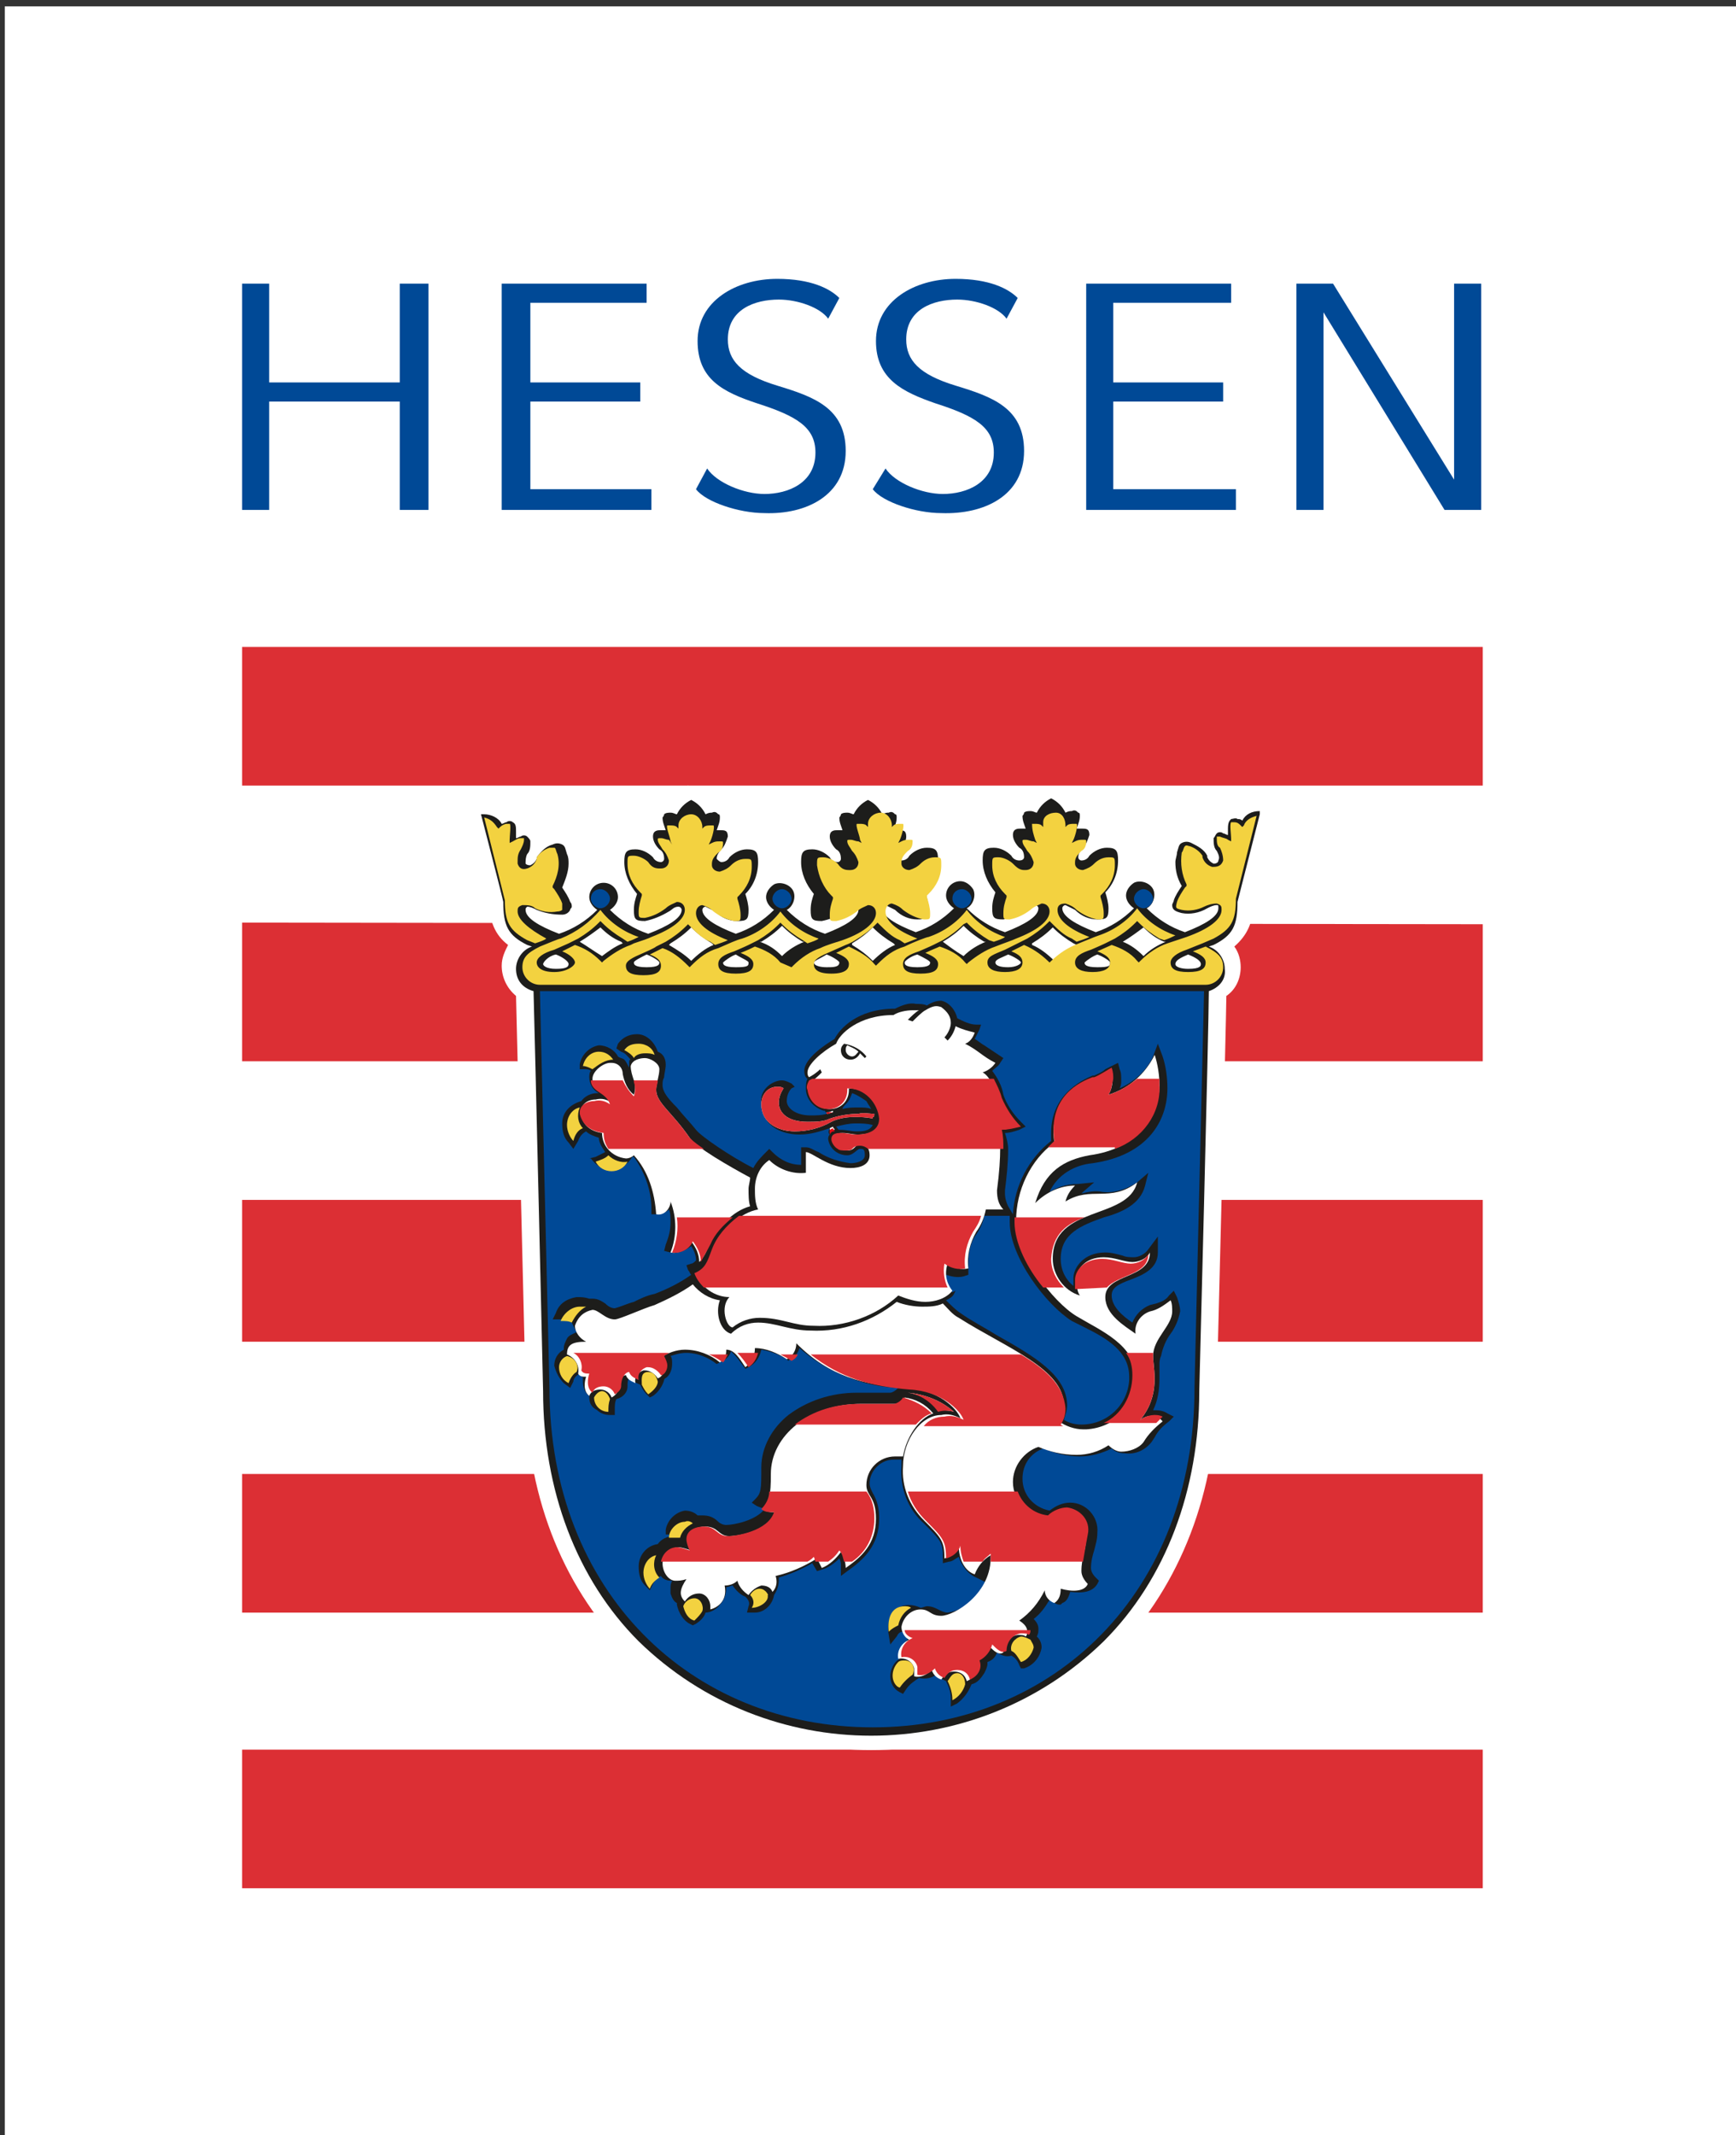 <svg version="1.1" id="Ebene_1" xmlns="http://www.w3.org/2000/svg" x="0" y="0" viewBox="0 0 109 134" xml:space="preserve"><rect x="0" y="0" width="109" height="134" fill="#333333" stroke="none"/><style>.st0{fill:#fff}.st1{fill:#dc2f34}.st3{fill:#004996}.st4{fill:#f3d240}.st5{fill:#e30613}</style><path class="st0" d="M.3.4h109.2v134H.3z"/><path class="st1" d="M15.2 40.6v8.7h77.9v-8.7H15.2zM15.2 57.9v8.7h77.9V58l-77.9-.1zM15.2 75.3v8.9h77.9v-8.9H15.2zM15.2 92.5v8.7h77.9v-8.7H15.2zM15.2 109.8v8.7h77.9v-8.7H15.2z"/><path class="st0" d="M54.4 49.5c-.4.1-.8.4-1.1.8-.7 0-1.3.6-1.3 1.2v.1c-.3.2-.5.5-.6.9h-.3c-1.6 0-1.6 1.2-1.6 1.7v.4c-.2-.1-.4-.1-.6-.1-.2 0-.4 0-.6.1v-.4c0-.5 0-1.7-1.6-1.7h-.3c0-.4-.2-.7-.6-.9v-.1c0-.3-.1-.5-.2-.8-.2-.3-.6-.5-1-.5-.3-.4-.7-.6-1.1-.8l-.3-.1-.3.1c-.4.1-.8.4-1.1.8-.7 0-1.3.6-1.3 1.2v.1c-.3.2-.5.5-.6.9h-.3c-1.6 0-1.6 1.2-1.6 1.7v.4c-.2-.1-.4-.1-.6-.1-.5 0-1 .2-1.3.6.1-.3.1-.7.1-1 0-.3 0-.6-.1-.8-.1-.5-.3-.9-.7-1.2-.4-.2-.8-.2-1.2-.1-.1 0-.2.1-.3.1-.1-.3-.3-.5-.6-.6-.1 0-.2-.1-.3-.1-.1-.3-.2-.5-.4-.7-.3-.3-.7-.4-1.1-.3-.4-.3-.9-.5-1.5-.5l-1 .3 1.7 6.4c0 1.3.4 2.2 1.2 2.8-.2.4-.4.8-.4 1.3 0 .7.3 1.4.9 1.9l.6 24.6c0 6.5 2.2 12.3 6.3 16.5 8.6 8.3 22.2 8.3 30.8 0 4-4.1 6.3-10 6.3-16.5 0 0 .6-23.5.6-24.6.6-.4.9-1.1.9-1.8 0-.4-.1-.9-.4-1.3.8-.7 1.2-1.5 1.2-2.8l1.7-6.4-1.3-.2c-.5-.1-1.1.1-1.5.5-.4-.1-.8 0-1.1.3-.2.2-.4.5-.4.7-.1 0-.2.1-.3.1-.3.1-.4.4-.6.6-.1 0-.2-.1-.3-.1-.4-.1-.9-.1-1.2.1-.4.3-.7.7-.7 1.2-.1.3-.1.5-.1.8 0 .4.1.8.2 1.1-.3-.5-.9-.7-1.4-.7-.2 0-.4 0-.6.1v-.4c0-.5 0-1.7-1.6-1.7h-.3c0-.4-.2-.7-.6-.9v-.1c0-.3-.1-.5-.2-.8-.2-.3-.6-.5-1-.5-.3-.4-.7-.6-1.1-.8l-.3-.1-.3.1c-.4.1-.8.4-1.1.8-.4 0-.8.2-1 .5-.2.2-.2.5-.2.8v.1c-.3.2-.5.5-.6.9h-.3c-1.6 0-1.6 1.2-1.6 1.7v.4c-.2-.1-.4-.1-.6-.1-.2 0-.3 0-.5.1v-.4c0-.5 0-1.7-1.6-1.7h-.3c0-.4-.2-.7-.6-.9v-.1c0-.3-.1-.5-.2-.8-.2-.3-.6-.5-1-.5-.3-.4-.7-.6-1.1-.8l-.3-.1-.3.1z"/><path d="M79.1 50.9c-.5 0-.9.2-1.1.6-.1-.1-.2-.1-.3-.1-.1-.1-.3 0-.4 0-.1.1-.2.2-.2.6v.4c-.1 0-.2-.1-.3-.1-.1-.1-.3-.1-.4 0-.1.1-.1.2-.2.3 0 .3 0 .6.2.8.1.2.2.4.1.6 0 .1-.1.2-.3.2-.2-.1-.3-.2-.4-.4v-.1c-.2-.4-.6-.6-1-.8-.2-.1-.4-.1-.6 0-.2.1-.2.3-.3.6 0 .2-.1.4-.1.6 0 .5.1 1 .4 1.5-.2.3-.4.6-.5.9 0 .1-.1.2-.1.3 0 .3.2.4.6.5.5.1 1.1 0 1.6-.3.2-.1.4-.2.6-.2.1 0 .1 0 .1.2 0 .5-.8 1-2.1 1.5-.9-.3-1.7-.8-2.4-1.5.4-.2.6-.8.4-1.2-.2-.4-.8-.6-1.2-.4-.3.2-.5.5-.5.8 0 .3.2.6.5.8-.7.7-1.5 1.2-2.4 1.5-1.3-.5-2.1-1-2.1-1.5 0-.1.1-.2.2-.2l.6.3c.4.4.9.6 1.4.6.6 0 .7-.1.7-.7 0-.3-.1-.7-.2-1 .5-.5.8-1.2.8-2 0-.6-.1-.8-.7-.8-.4 0-.8.2-1.1.5-.1.2-.3.3-.5.3-.1 0-.2-.1-.2-.2 0-.2.1-.4.3-.6.2-.2.3-.5.4-.8 0-.4-.2-.4-.5-.4h-.3c.1-.3.2-.5.2-.8 0-.1 0-.2-.1-.2-.1-.1-.2-.2-.4-.1-.1 0-.2 0-.4.1-.2-.4-.5-.7-.9-.9-.4.2-.7.5-.9.9-.1 0-.2-.1-.4-.1-.1 0-.3 0-.4.1 0 .1-.1.2-.1.2 0 .3.1.5.2.8h-.3c-.2 0-.5 0-.5.4 0 .3.2.6.4.8.2.1.3.3.3.6 0 0 0 .2-.3.2-.2 0-.4-.1-.5-.3-.3-.3-.7-.5-1.1-.5-.6 0-.7.2-.7.8 0 .7.3 1.4.8 2-.1.3-.2.6-.2 1 0 .6.1.7.7.7.5-.1 1-.3 1.4-.6.2-.1.3-.3.6-.3.1 0 .2.1.2.2 0 .5-.8 1-2.1 1.5-.9-.3-1.7-.8-2.4-1.5.4-.2.6-.8.4-1.2-.2-.3-.5-.5-.8-.5-.5 0-.9.4-.9.9 0 .3.2.6.5.8-.7.7-1.5 1.2-2.4 1.5-1.3-.5-2.1-1-2.1-1.5 0-.1.1-.2.2-.2l.6.3c.4.4.9.6 1.4.6.6 0 .7-.1.7-.7 0-.3-.1-.7-.2-1 .5-.5.8-1.2.8-2 0-.6-.1-.8-.7-.8-.4 0-.8.2-1.1.5-.1.2-.3.3-.5.3-.1 0-.2-.1-.3-.2 0-.2.1-.4.3-.6.2-.2.3-.5.3-.7 0-.4-.2-.4-.5-.4h-.3c.1-.3.2-.5.2-.8 0-.1 0-.2-.1-.2-.1-.1-.2-.2-.4-.1-.1 0-.2 0-.4.1-.2-.4-.5-.7-.9-.9-.4.2-.7.5-.9.9-.1 0-.2-.1-.4-.1-.1 0-.3 0-.4.1 0 .1-.1.2-.1.2 0 .3.1.5.2.8h-.3c-.2 0-.5 0-.5.4 0 .3.2.6.4.8.2.1.3.3.3.6 0 .1-.1.2-.2.2-.2 0-.4-.1-.5-.3-.3-.3-.7-.5-1.1-.5-.6 0-.7.2-.7.8 0 .7.3 1.4.8 2-.1.3-.2.6-.2 1 0 .6.1.7.7.7.5-.1 1-.3 1.5-.6.2-.1.3-.3.6-.3.1 0 .2.1.2.2 0 .5-.8 1-2.1 1.5-.9-.3-1.7-.8-2.4-1.5.4-.2.6-.8.4-1.2-.2-.4-.8-.6-1.2-.4-.3.2-.5.5-.5.8 0 .3.2.6.5.8-.7.7-1.5 1.2-2.4 1.5-1.3-.5-2.1-1-2.1-1.5 0-.1.1-.2.2-.2l.6.3c.4.4.9.6 1.4.6.6 0 .7-.1.7-.7 0-.3-.1-.7-.2-1 .5-.5.8-1.2.8-2 0-.6-.1-.8-.7-.8-.4 0-.8.2-1.1.5-.1.2-.3.3-.5.3-.1 0-.2-.1-.3-.2 0-.2.1-.4.3-.6.2-.2.3-.5.4-.8 0-.4-.2-.4-.5-.4H45c.1-.3.2-.5.2-.8 0-.1 0-.2-.1-.2-.1-.1-.2-.2-.4-.1-.1 0-.2 0-.4.1-.2-.4-.5-.7-.9-.9-.4.2-.7.5-.9.9-.1 0-.2-.1-.4-.1-.1 0-.3 0-.4.1 0 .1-.1.2-.1.2 0 .3.1.5.2.8h-.3c-.2 0-.5 0-.5.4 0 .3.2.6.4.8.2.1.3.3.3.6 0 .1-.1.2-.2.2-.2 0-.4-.1-.5-.3-.3-.3-.7-.5-1.1-.5-.6 0-.7.2-.7.8 0 .7.3 1.4.8 2-.1.3-.2.6-.2 1 0 .6.1.7.7.7.5-.1 1-.3 1.5-.6.2-.1.3-.3.6-.3.1 0 .2.1.2.2 0 .5-.8 1-2.1 1.5-.9-.3-1.7-.8-2.4-1.5.3-.2.5-.5.5-.8 0-.5-.4-.9-.9-.9s-.9.4-.9.9c0 .3.2.6.5.8-.7.7-1.5 1.2-2.4 1.5-1.3-.5-2.1-1-2.1-1.5 0-.1 0-.1.1-.2.2 0 .4.1.6.2.5.2 1 .3 1.6.3.2 0 .4-.1.5-.3 0-.1.1-.1.1-.2s0-.2-.1-.3c-.1-.3-.3-.6-.5-.9.2-.5.4-1 .4-1.5 0-.2 0-.4-.1-.6-.1-.3-.1-.5-.3-.6-.2-.1-.4-.1-.6 0-.4.1-.7.4-1 .8v.1c-.1.2-.2.3-.4.4-.1 0-.2 0-.3-.1 0-.2 0-.4.1-.6.2-.2.2-.5.2-.8 0-.1-.1-.2-.2-.3-.1-.1-.3-.1-.4 0-.1 0-.2.1-.3.1v-.4c0-.3 0-.5-.2-.6-.1-.1-.3-.1-.4 0-.1 0-.2.1-.3.1-.2-.4-.7-.6-1.1-.6h-.2s1.4 5.4 1.4 5.5c0 1.5.3 2.1 1.5 2.7l.3.1c-.6.2-1 .8-1 1.4 0 .7.4 1.2 1.1 1.4.1 3.5.6 25.1.6 25.1 0 6.2 2.1 11.8 6 15.7 8.1 7.9 21.1 7.9 29.2 0 3.9-3.9 6-9.5 6-15.7 0 0 .6-23 .6-25.1.6-.2 1.1-.7 1-1.4 0-.6-.4-1.2-1-1.4l.3-.1c1.2-.6 1.5-1.2 1.5-2.7l1.4-5.5v-.2zm-4.5 9c.5.2.8.4.8.6 0 .1 0 .3-.8.3-.4 0-.8-.1-.8-.3 0-.3.6-.5.8-.6zm-4.1-.8c.5-.3.9-.6 1.3-.9.4.4.8.7 1.3.9h.1c-.5.2-1 .5-1.4.9-.4-.4-.8-.7-1.3-.9zm-1.6.8c.3.1.8.4.8.5 0 .2 0 .3-.8.3s-.8-.2-.8-.3c.1-.1.5-.4.8-.5zm-4.1-.7c.5-.3.9-.6 1.3-1 .4.4.8.7 1.3 1l.2.1c-.5.2-1 .6-1.4 1-.4-.4-.9-.8-1.4-1v-.1zm-1.5.7c.3.1.8.4.8.5s-.3.3-.8.3-.8-.1-.8-.3.4-.3.8-.5zm-4.1-.8c.5-.3.9-.6 1.3-1 .4.4.8.7 1.3 1h.1c-.5.2-1 .5-1.4.9-.5-.3-.9-.6-1.3-.9zm-1.6.8c.4.2.8.4.8.5s0 .3-.8.3-.8-.2-.8-.3.4-.4.8-.5zm-4.1-.7c.5-.3.9-.6 1.3-1 .4.4.8.7 1.3 1l.1.1c-.5.2-1 .6-1.4 1-.4-.4-.8-.7-1.3-1v-.1zm-1.6.7c.3.1.8.4.8.5 0 .3-.4.3-.8.3s-.8-.1-.8-.3c0-.1.5-.3.8-.5zm-4.1-.8c.5-.3.9-.6 1.3-1 .4.4.8.7 1.3 1h.1c-.5.2-1 .5-1.4.9-.4-.4-.8-.7-1.4-.9h.1zm-1.6.8c.3.2.8.4.8.5 0 .2 0 .3-.8.3s-.8-.2-.8-.3c.1-.1.5-.4.8-.5zm-4.1-.7c.5-.3.9-.6 1.3-1 .4.4.8.7 1.3 1l.1.1c-.5.2-1 .6-1.4 1-.4-.4-.9-.7-1.4-1l.1-.1zm-1.5.7c.3.1.8.4.8.5s0 .3-.8.3-.8-.2-.8-.3.4-.3.8-.5zm-4.2-.8c.5-.3.9-.6 1.3-.9.4.4.8.7 1.3.9l.1.1c-.5.2-.9.5-1.3.8-.5-.3-.9-.6-1.4-.9zm-1.5.8c.3.1.8.4.8.6s-.2.3-.8.3c-.6 0-.8-.2-.8-.3s.3-.5.8-.6z" fill="#1d1d1b"/><path class="st3" d="M68.1 83.3l-.8-.4c-1.6-1-3.9-4-3.9-6.2v-.4h-1.6c-.1.5-.3.9-.6 1.3-.3.5-.4 1.1-.4 1.7v.7l-.3.1c-.4.1-.8 0-1.1-.1 0 .4.1.8.4 1.1l.2-.1-.1.2c-.1.2-.3.3-.5.4.3.3.6.6.9.8.7.5 1.5.9 2.3 1.4 2.3 1.3 4.4 2.5 4.4 4.4 0 .3-.1.6-.2.9.3.2.7.3 1.1.3 1.6 0 2.9-1.2 3-2.8v-.2c0-1.6-1.4-2.4-2.8-3.1zM54.7 69.6c-.1-.2-.2-.3-.3-.5-.3-.2-.6-.4-.9-.5-.1.3-.2.5-.4.7-.1.1-.2.2-.2.3.3-.1.7-.1 1-.1.3 0 .6 0 .8.1z"/><path class="st3" d="M33.9 62.2l.6 24.9c0 12.8 8.9 21.3 20.3 21.3S75 99.9 75 87.1l.6-24.9H33.9zm38.9 23.4v.9c0 .7-.1 1.4-.4 2 .3 0 .6 0 .9.2l.4.2-.3.3c-.4.3-.7.6-.9 1l-.2.3c-.4.5-1 .8-1.7.7-.3 0-.6-.1-.8-.3-.6.3-1.3.5-2 .5-.8 0-1.6-.2-2.3-.5-.8.3-1.3 1-1.3 1.9 0 1 .7 1.8 1.7 2 .4-.3.8-.5 1.3-.5 1 0 1.8.9 1.7 1.9 0 .4-.1.7-.2 1.1-.1.3-.2.7-.2 1.1 0 .2.1.4.3.6l.2.2-.1.2c-.3.5-.9.6-1.7.5-.1.3-.2.6-.5.7l-.1.1h-.1c-.2 0-.4-.2-.6-.3-.3.5-.6.9-1 1.2.2.2.3.4.3.6 0 .2 0 .3-.1.5.2.2.3.4.3.7-.1.6-.5 1.1-1.1 1.3h-.2l-.1-.2c-.1-.3-.3-.5-.5-.6-.3.1-.6 0-.9-.2-.1.3-.3.5-.6.6v.1c0 .2-.1.4-.2.6-.2.3-.4.6-.8.7-.2.5-.5.9-.9 1.2l-.4.2v-.5c0-.4-.1-.7-.3-1.1-.2-.1-.4-.2-.6-.4-.3.2-.7.3-1.1.2-.3.2-.6.4-.8.7l-.2.3-.2-.1c-.4-.2-.6-.6-.6-1s.2-.9.6-1.1v-.2c0-.4.2-.8.5-1-.1-.1-.2-.3-.3-.5-.2 0-.3.1-.4.3l-.4.5-.1-.6c-.1-.5 0-1.1.3-1.5.4-.4 1.1-.5 1.7-.2.1 0 .3-.1.4-.1.3 0 .5.1.7.2.2.1.4.2.6.2.7-.1 1.4-.5 1.9-1.1.4-.4.7-1 .9-1.6l-.3.6-.1.2-.6-.3c-.5-.2-.9-.7-1.1-1.3-.2.1-.4.3-.6.3l-.4.1v-.4c0-.8-.1-1-.9-1.8l-.3-.3c-1-.9-1.5-2.2-1.4-3.6v-.4h-.5c-.8 0-1.5.7-1.5 1.5 0 .2.1.4.2.6.3.5.4 1 .4 1.6 0 1.7-1 2.6-2 3.3l-.4.3v-.6c0-.2 0-.3-.1-.5-.3.3-.7.6-1.1.7l-.3.1-.3-.5c-.7.4-1.4.7-2.1.9v.1c0 .4-.1.7-.3 1-.1.6-.6 1.1-1.2 1.1h-.5l.1-.4c.1-.2 0-.4-.2-.6-.3-.1-.6-.4-.8-.7-.1 0-.2.1-.4.1 0 .4-.1.8-.4 1.1-.2.3-.6.5-.9.5-.1.3-.3.5-.6.7l-.2.1-.2-.1c-.4-.2-.7-.7-.8-1.2v-.1c-.2-.1-.3-.3-.4-.6v-.3c0-.2 0-.3.1-.5h-.1c-.2 0-.5-.1-.6-.3-.2.1-.4.3-.5.5l-.2.4-.3-.3c-.3-.3-.4-.7-.4-1.2 0-.7.5-1.3 1.2-1.4.2-.3.6-.5 1-.5h.4c-.2-.1-.4-.1-.6-.1h-.3V96c.1-.6.6-1.1 1.2-1.2.3 0 .6.1.8.3h.3c.4 0 .7.1 1 .4.1.1.3.2.5.2.5 0 1.9-.3 2.4-1-.2-.1-.3-.1-.5-.2l-.3-.2.2-.2c.4-.4.4-.6.4-2 0-1.3.7-2.5 1.7-3.3 1.2-.9 2.7-1.4 4.3-1.4h2.1s.2 0 .5-.3c-2.3-.1-4.5-1-6.2-2.5-.1.3-.3.6-.6.7l-.1.1-.1-.1c-.5-.3-1-.5-1.6-.6-.1.5-.4.9-.8 1.1l-.2.1-.3-.4c-.2-.3-.4-.5-.6-.7-.1.3-.3.5-.5.6l-.2.1-.2.1c-.5-.4-1.2-.7-1.9-.7-.4 0-.7.1-1 .2.1.1.1.3.1.5 0 .3-.1.6-.3.8-.1.1-.2.1-.2.2-.1.4-.4.8-.7 1l-.2.1-.2-.2c-.2-.2-.3-.4-.4-.6-.2-.1-.5-.2-.7-.4-.1.1-.1.3-.1.5 0 .4-.3.7-.7.8-.1.2-.1.4-.1.7v.3h-.3c-.3 0-.6-.1-.8-.3-.4-.2-.5-.5-.5-.8v-.1c-.3-.2-.4-.6-.4-.9v-.3c-.1 0-.1 0-.1-.1l-.1-.1c-.2.1-.4.3-.4.5l-.2.4-.4-.3c-.3-.3-.5-.7-.6-1.1 0-.4.2-.8.6-1v-.1c0-.2.1-.4.2-.6.1-.2.4-.3.6-.4l-.3-.6c-.2-.1-.4-.2-.7-.2h-.5l.2-.4c.2-.6.7-.9 1.3-1 .3 0 .5 0 .8.1h.2c.3 0 .5.1.8.3.2.2.4.3.6.3.4-.1.8-.3 1.2-.4.4-.2.8-.4 1.3-.5.8-.3 1.6-.7 2.3-1.2-.1-.1-.1-.2-.2-.3l-.1-.3.3-.1c.1 0 .2-.1.3-.2 0-.3-.1-.6-.3-.9-.4.3-.9.5-1.3.4l-.4-.1.1-.4c.2-.5.3-.9.3-1.4 0-.3 0-.6-.1-.8-.2.2-.5.3-.8.3h-.3v-.3c0-1.2-.4-2.3-1.1-3.3h-.1c-.3.5-.8.8-1.4.8-.5 0-.9-.3-1.2-.7H37l.4-.1.6-.3c-.2-.3-.4-.6-.4-.9-.3-.1-.6-.2-.8-.4-.2.1-.4.3-.5.6l-.3.5-.3-.4c-.3-.3-.4-.7-.4-1.2 0-.7.5-1.2 1.2-1.4.2-.3.6-.5 1-.5h.1c-.4-.2-.6-.6-.6-1 0-.1 0-.3.1-.4-.1-.1-.3-.1-.4-.1h-.3v-.3c.1-.6.6-1.1 1.2-1.2.5 0 1 .3 1.2.7.1.1.3.1.4.2.1.1.2.3.3.5V66.7c0-.1 0-.2.1-.2-.2-.2-.3-.4-.6-.5l-.3-.2.1-.3c.3-.4.7-.6 1.2-.6.6 0 1.1.5 1.3 1.1.3.1.5.4.5.8 0 .3-.1.6-.1.8-.1.2-.1.3-.1.5 0 .4.3.8.9 1.4.4.5.8.9 1.2 1.4.3.4 2.2 1.7 3.6 2.4.2-.4.5-.7.8-1l.2-.2.2.2c.5.5 1.1.8 1.8.8V72h.3c.3 0 .5.2.8.3.6.4 1.3.6 2 .7.3 0 .9-.1.9-.5s-.1-.4-.3-.4-.4.4-.8.4c-.6 0-1.1-.4-1.2-1 0-.1 0-.2.1-.3-.1-.1-.1-.2 0-.4-.6.2-1.2.4-1.9.4-1.2 0-2.4-.6-2.4-2-.1-.7.5-1.3 1.2-1.4h.1c.2 0 .4.1.6.2l.2.2-.2.1c-.2.2-.3.5-.3.8 0 .4.5.9 1.5.9.3 0 .7 0 1-.1 0-.1-.1-.1-.1-.2h-.1c-.6-.2-1.1-.7-1.1-1.4 0-.2 0-.4.1-.6 0 0-.2-.1-.2-.5 0-.8 1.4-1.7 1.9-2 .3-.6 1.4-1.9 3.8-1.9.4-.2.9-.4 1.3-.3.2 0 .5 0 .7.1.3-.2.6-.3.9-.3.5.1.9.6 1 1.1.4.2.8.4 1.2.4h.3l-.1.3-.3.6c.2.1.4.3.6.4l.9.6.3.2-.2.3c-.1.2-.3.3-.5.5.3.4.6.9.7 1.5.2.6.6 1.2 1.1 1.7l.3.3-.4.2c-.3.1-.6.2-.9.2.1.3.2.7.2 1 0 .9-.1 1.8-.2 2.6v.2c0 .3.1.6.2.8l.3.5c.1-1.8 1-3.5 2.4-4.6v-.5c0-2.4 1.9-3.3 2.6-3.6h.1c.2-.1.5-.2.7-.4l.8-.4.1.4c.1.2.1.4.1.7 0 .2 0 .3-.1.5.9-.4 1.7-1.1 2.1-2l.3-.8.3.8c.2.6.3 1.3.3 2 0 2-1.2 4.2-4.7 4.7-1.1.1-2.2.7-2.7 1.8.5-.3 1.1-.5 1.8-.5l1-.1-.7.6-.1.1c.4-.1.9-.2 1.3-.1.8.1 1.6-.2 2.2-.6l.7-.6-.2.8c-.3 1.2-1.5 1.7-2.6 2-1.4.5-2.7 1-2.7 2.6 0 .7.3 1.3.8 1.7v-.5c0-.6.6-1.6 2-1.6.4 0 .7.1 1.1.2.2.1.5.1.7.1.3 0 .7-.2.9-.5l.6-.8v1c0 1-.9 1.4-1.7 1.7-.8.3-1.2.5-1.2 1 0 .7.7 1.3 1.3 1.7.2-.5.6-.9 1.1-1.1l.4-.1c.3-.1.6-.2.8-.5l.3-.3.2.4c.1.3.2.6.2.9-.1.5-.3 1-.6 1.4-.3.4-.5.9-.6 1.4-.1.2-.1.4-.1.5z"/><path class="st3" d="M52.7 70.9c.5 0 .7.1 1.1.1.3 0 .8 0 1-.4-.4-.1-.7-.1-1.1-.1-.4 0-.8.1-1.2.2.1.1.1.2.2.2z"/><path class="st0" d="M71.6 89.1c1.3-1.6.8-3.2.8-4 0-1.1 1.2-1.9 1.2-2.8 0-.2 0-.5-.1-.7-.4.3-.8.6-1.3.7-.6.2-1 .8-.9 1.4-.7-.5-1.9-1.2-1.9-2.3 0-1.5 2.8-1.1 2.8-2.8-.2.4-.7.6-1.1.6-.5 0-1.1-.3-1.8-.3-1.2 0-1.7.8-1.7 1.3 0 .4 0 .8.2 1.1-1-.3-1.7-1.3-1.7-2.3 0-3.4 4.7-2.4 5.3-4.8-1.7 1.3-2.9.2-4.5 1.2.1-.4.3-.7.6-1-.9 0-1.8.4-2.5 1.1.6-2 1.8-2.7 3.4-3 3-.4 4.4-2.4 4.4-4.4 0-.6-.1-1.3-.3-1.9-.6 1.2-1.6 2.1-2.9 2.5.3-.5.3-1.1.2-1.6-.2.1-.8.5-1.1.6-.7.3-2.9 1.2-2.5 4-1.5 1.1-2.4 3-2.4 4.9 0 2.1 2.3 5.1 3.8 6 1.5.9 3.7 1.8 3.7 3.8.1 1.8-1.3 3.2-3.1 3.3H68c-.5 0-1.1-.2-1.5-.5.2-.3.3-.6.3-1 0-2.3-3.6-3.6-6.6-5.5-.4-.2-.7-.6-1-.9-.4.2-.9.2-1.3.2-.5 0-1.1-.1-1.6-.3-1.5 1.2-3.4 1.9-5.4 1.8-1.3 0-2.2-.5-3.3-.5-.6 0-1.2.2-1.7.7-.7-.2-1-1.3-.7-2.1-.7-.1-1.3-.5-1.7-1-.7.5-1.5.9-2.4 1.3-.7.2-2.2.9-2.5.9-.6 0-1-.6-1.4-.6-.5.1-.9.4-1.1 1 0 .4.3.8.7 1-.9 0-1.2.2-1.2.8.5.2.8.7.7 1.2.1.2.3.2.5.2-.1.3-.2.9.2 1.2.1-.3.4-.4.7-.4.3 0 .6.2.7.5.2-.1.4-.3.4-.5 0-.6.3-.9.5-.9.1.3.4.4.6.5-.1-.4.2-.7.5-.8h.1c.3 0 .6.2.8.5.3-.1.4-.4.4-.7 0-.2-.1-.4-.2-.6.4-.3 1-.5 1.5-.5.8 0 1.6.3 2.2.8.3-.2.4-.4.4-.8.5 0 .8.5 1.2 1.1.4-.3.6-.7.6-1.2.7 0 1.4.3 2 .7.4-.2.6-.6.6-1 2.1 2.1 4.2 2.6 6.9 2.8 2 .1 3.2 1.3 3.4 1.9-.4-.2-.8-.3-1.2-.2-1.3 0-2.4 1.6-2.4 3.2-.1 1.3.4 2.5 1.3 3.4 1.1 1.1 1.3 1.3 1.3 2.4.4-.1.8-.4.9-.8 0 .9.4 1.6 1 1.8.2-.5.5-.9 1-1.2.1 2.4-2.3 3.8-3.1 3.8-.7 0-.7-.4-1.3-.4-.6 0-1.1.5-1.2 1.1 0 .3.2.7.5.8-.5.2-.8.7-.7 1.2.5-.1.9.2 1 .6v.5c.4.1.8-.1 1.1-.4.1.3.3.5.6.6.2-.3.4-.5.8-.5s.7.2.8.6c.5-.2.8-.7.6-1.2.4-.2.7-.6.8-1 .3.3.6.6.9.4 0-.5.3-1 .9-1.1.2 0 .4 0 .5.1.1-.1.1-.2.1-.3 0-.3-.2-.5-.5-.7.7-.5 1.2-1.1 1.6-1.9 0 .4.3.7.6.8.3-.2.4-.5.4-.9.7.2 1.5.2 1.7-.3-.2-.2-.4-.5-.4-.8 0-.9.3-1.3.3-2.2 0-.8-.6-1.5-1.4-1.6-.4 0-.9.2-1.2.5-1 0-2-1.1-2-2.3 0-1 .7-1.9 1.6-2.2.7.3 1.5.5 2.4.5.7 0 1.4-.2 2-.6.2.2.5.4.8.4.5 0 1.1-.2 1.4-.6.3-.5.7-.9 1.2-1.3-.4-.5-1-.4-1.4-.1z"/><path class="st0" d="M44.5 78.1c.6-1.1 1.5-2.1 2.6-2.4-.1-.3-.1-.7-.1-1.1 0-.2.1-.5.1-.7-1.3-.7-3.4-1.9-3.8-2.5-1.1-1.6-2.1-2.2-2.1-3 0-.4.2-.9.2-1.3s-.6-.7-.9-.7-.8.1-.9.5c0 .3.1.6.2.9.1.3.1.6 0 .9-.4-.3-.6-.8-.7-1.3 0-.4-.3-.7-.7-.7h-.1c-.4 0-1.1.5-1.1 1s.3.6.6.8c.3.2.5.4.6.7-.3-.2-.6-.3-1-.2-.5 0-.9.3-.9.7v.1c0 .8.6 1.2 1.3 1.3 0 .8.6 1.5 1.5 1.6.2 0 .4-.1.5-.2.9 1 1.3 2.3 1.4 3.7.4.1.8-.2.9-.7v-.1c.4 1 .4 2.2 0 3.2.5.1 1.1-.2 1.3-.7.3.4.5.8.5 1.3.3-.3.5-.7.6-1.1zM59.9 88.6c-.8-.7-1.8-1.1-2.9-1.2.8.1 1.4.5 1.9 1.1.3 0 .7 0 1 .1zM56.8 87.7c-.1.2-.4.4-.6.4h-2.1c-3.3 0-5.7 2-5.7 4.4 0 1.4-.1 1.7-.5 2.2.2.2.5.2.8.2-.4 1.2-2.4 1.5-2.9 1.5-.7 0-.7-.6-1.5-.6-.5 0-1.1.2-1.1.8 0 .2.1.5.2.7-.3-.1-.6-.2-.8-.2-.5 0-1 .5-1 1 0 .6.4 1.1.8 1.1.2 0 .4 0 .7-.1-.4.6-.5 1-.1 1.4.2-.3.5-.5.9-.5s.7.4.7.8v.2c.4-.1 1.1-.5.9-1.5.3 0 .6-.1.8-.3.1.4.4.7.7.9.2-.3.5-.5.8-.6.3 0 .6.1.7.4.3-.3.3-.7.2-1 .9-.2 1.8-.6 2.6-1.1l.3.6c.5-.2.9-.6 1.2-1 .2.3.3.7.3 1 1-.7 1.9-1.5 1.9-3.1 0-1.4-.6-1.4-.6-2.1 0-1 .8-1.8 1.8-1.8h.5c.2-1.2 1-2.4 1.9-2.7-.5-.6-1.1-.9-1.8-1zM51.9 69.8c0 .1 0 .1.1.1l.3-.1v-.1c-.2.1-.3.1-.4.1zM52.1 71.1c.1-.1.2-.2.3-.2 0-.1-.1-.1-.1-.2l-.2.1v.3z"/><path class="st0" d="M62.6 74.7c.3-2.3.2-3.4.1-3.8.4 0 .8-.1 1.2-.2-.5-.5-.9-1.1-1.2-1.8-.2-.6-.6-1.4-1-1.6.3-.1.6-.3.8-.6-.8-.4-1.1-.8-1.9-1.2.3-.1.5-.4.6-.7-.4-.1-.8-.2-1.2-.4-.1.4-.3.7-.5.9l-.2-.2c.2-.2.4-.6.4-.9 0-.4-.2-.7-.6-1-.3-.1-.5-.1-1 .2-.2.1-.6.5-.8.7L57 64c.2-.2.5-.5.7-.6h-.4c-.4 0-.9.1-1.2.3-2.2 0-3.4 1.2-3.6 1.8-.9.5-1.8 1.3-1.8 1.8 0 .1 0 .2.1.3.2-.1.5-.3.7-.5l.1.2c-.2.2-.4.4-.7.6-.1.2-.2.4-.1.6.1.6.6 1.1 1.3 1.1.7 0 1.2-.5 1.2-1.2v-.1c1.1 0 1.9.9 2 1.9 0 .9-1 1-1.4 1s-.6-.1-1-.1-.6.1-.6.4c0 .4.4.7.9.7s.5-.4.8-.4c.2 0 .6.1.6.7s-.6.8-1.2.8c-1.4 0-2.4-1-2.8-1v1.3c-.8.1-1.7-.2-2.3-.8-.6.4-.9 1.1-.9 1.8 0 .4 0 .9.2 1.3-1.1.2-2.2 1.2-2.8 2.5-.3.8-.4 1.2-1.1 1.5.3.9 1.2 1.5 2.1 1.5-.6.6-.2 1.9.2 1.9.5-.4 1.1-.6 1.7-.6 1.4 0 2.1.5 3.4.5 1.9.1 3.9-.6 5.3-1.9.5.2 1.1.4 1.7.4.6 0 1.3-.2 1.7-.7-.4-.5-.5-1.1-.3-1.7.4.3.9.4 1.3.3-.1-.8.1-1.6.5-2.3.3-.4.5-.9.6-1.4H63c-.3-.3-.4-.7-.4-1.2zm-8.3-8.3l-.3-.3c-.1.2-.3.4-.6.4s-.6-.2-.6-.6c0-.2.1-.3.2-.4.6.1 1.1.4 1.4.8l-.1.1z"/><path class="st0" d="M53.1 65.9c0 .2.2.4.4.4s.3-.2.4-.3c-.2-.2-.5-.3-.7-.4-.1.1-.1.2-.1.3zM54.9 69.9c-.3 0-.7-.1-1 0-.6 0-1.2.1-1.8.3-.4.2-.9.2-1.4.2-1.3 0-1.8-.6-1.8-1.2 0-.3.1-.6.3-.9-.1-.1-.3-.1-.4-.1-.6 0-1 .5-1 1.1 0 1.2 1.1 1.7 2.1 1.7.8 0 1.6-.2 2.3-.6.4-.2.9-.3 1.4-.3.4 0 .8 0 1.2.1v-.1c.1 0 .1-.1.1-.2z"/><path class="st4" d="M40.5 66.1c.2 0 .4 0 .6.1-.1-.4-.5-.7-1-.7-.4 0-.7.1-.9.4.2.1.5.3.6.5.1-.2.4-.3.7-.3zM38.5 66.5c-.2-.3-.5-.5-.9-.5-.5 0-.9.4-1 .9.2 0 .4.1.6.2.4-.3.8-.6 1.3-.6zM36.4 69.5c-.5.1-.8.6-.8 1.1 0 .4.2.8.4 1 .1-.4.3-.7.6-.8-.3-.3-.4-.8-.2-1.3zM38.2 72.5c-.2.2-.5.3-.8.4.2.4.6.6 1 .6s.8-.2 1-.6c-.4.1-.9-.1-1.2-.4zM35.6 85.1c-.3.1-.5.4-.5.7 0 .4.2.8.6 1 .1-.3.3-.6.5-.7.2-.4-.1-.9-.6-1zM36.8 82h-.4c-.5 0-1 .4-1.2.9.3 0 .5 0 .7.1.2-.4.5-.8.9-1zM37.8 87.3c-.2 0-.4.2-.5.4 0 .5.4.9.9.9 0-.3 0-.5.1-.8-.1-.3-.3-.5-.5-.5zM40.7 86.1c-.5 0-.4.5-.4.8.1.2.2.4.4.6.3-.2.6-.5.6-.8-.1-.4-.3-.6-.6-.6zM43.5 95.6c-.1-.1-.3-.2-.5-.1-.5 0-1 .5-1 1h.7c.1-.4.4-.7.8-.9zM41.2 97.6c-.5.1-.8.6-.8 1.1 0 .4.2.8.4 1 .1-.3.3-.5.6-.7-.4-.4-.4-1-.2-1.4zM43.6 100.3c-.3 0-.6.2-.7.5.1.4.3.8.7.9.2-.2.4-.4.5-.6.1-.3-.1-.8-.5-.8zM47.7 99.7c-.4 0-.6.4-.6.4.2.2.3.5.1.8.5 0 1.1-.4 1-.8.1.1-.1-.4-.5-.4zM57.2 100.9c-.1-.1-.3-.1-.4-.1-.8 0-1.1.7-1 1.6.2-.2.4-.3.6-.4.1-.5.4-.9.8-1.1zM56.8 104.2c-.1 0-.3 0-.4.1-.4.4-.5 1.1-.1 1.5 0 0 .1.1.2.1.2-.3.5-.6.8-.8.2-.4 0-.9-.5-.9zM60.1 105c-.3 0-.4.2-.6.5.2.4.3.8.3 1.2.4-.2.7-.6.8-1 0-.4-.2-.7-.5-.7zM63.5 103.6c.2.1.3.2.6.7.4-.1.7-.5.8-.9 0-.2-.1-.3-.2-.5-.2-.1-.4-.2-.6-.2-.4.1-.7.5-.6.9z"/><path class="st1" d="M70 72.1c1.7-.6 2.9-2.2 2.8-4v-.4h-1.4c-.5.4-1.1.8-1.8 1 .2-.3.2-.6.3-1 0-.2 0-.4-.1-.7-.2.1-.8.5-1.1.6h-.1c-.8.3-2.8 1.2-2.4 4l-.4.4H70zM37.9 71.1c0 .4.1.7.3 1h6c-.3-.2-.6-.4-.9-.7-1.1-1.6-2.1-2.2-2.1-3 0-.2.1-.4.1-.6h-1.5v.1c.1.3.1.6 0 .9-.3-.3-.5-.6-.7-1h-2c0 .4.3.6.6.8.3.2.5.4.6.7-.3-.2-.6-.3-1-.2-.5 0-.9.3-.9.7v.1c.2.8.8 1.1 1.5 1.2zM52 69.6c.7 0 1.2-.5 1.2-1.2v-.1c1.1 0 1.9.9 2 1.9 0 .9-1 1-1.4 1s-.6-.1-1-.1-.6.1-.6.4c0 .2.2.5.4.6.1.1.3.1.5.1.1 0 .3 0 .4-.1.1-.1.2-.2.5-.2.2 0 .4.1.5.2H63c0-.4 0-.8-.1-1.2.4 0 .8-.1 1.2-.2-.5-.5-.9-1.1-1.2-1.8-.1-.4-.3-.8-.5-1.2H51l-.2.1c-.1.2-.2.4-.1.6.1.7.6 1.2 1.3 1.2z"/><path class="st5" d="M52.2 69.8h-.3c0 .1 0 .1.1.1l.3-.1c-.1.1-.1 0-.1 0zM52.4 71c0-.1-.1-.1-.1-.2l-.2.1v.3c.1-.2.2-.2.3-.2z"/><path class="st1" d="M68.1 76.4h-4.4v.3c0 1.3.8 2.9 1.8 4.1h1.3c-.5-.5-.8-1.1-.8-1.8.1-1.6 1-2.2 2.1-2.6zM69.5 80.8c.7-.8 2.6-.8 2.6-2.1-.2.4-.7.6-1.1.6-.5 0-1.1-.3-1.8-.3-1.2 0-1.7.8-1.7 1.3v.6l2-.1zM42.2 78.6c.5.1 1.1-.2 1.3-.7.3.4.5.8.5 1.3.2-.4.4-.7.6-1.1.3-.7.8-1.2 1.4-1.7h-3.5c.1.7 0 1.5-.3 2.2z"/><path class="st1" d="M44.7 78.4c-.3.8-.4 1.2-1.1 1.5.1.3.3.6.6.9h15.3c-.2-.4-.3-1-.2-1.5.4.3.9.4 1.3.3-.1-.8.1-1.6.5-2.3.2-.3.4-.6.5-1H46.4c-.8.6-1.4 1.3-1.7 2.1zM71.6 89.1c1.3-1.6.8-3.2.8-4v-.2h-1.7c.3.4.4.9.4 1.4 0 1.3-.7 2.5-1.8 3h3.3l.4-.4c-.4-.2-1-.1-1.4.2zM64.1 85H50.9c1.9 1.5 3.8 2 6.2 2.2 2 .1 3.2 1.3 3.4 1.9-.4-.2-.8-.3-1.2-.2-.5 0-1 .2-1.3.6h8.8c-.1 0-.2-.1-.2-.1.2-.3.3-.6.3-1-.1-1.5-1.3-2.5-2.8-3.4zM41.9 85.7c0-.2-.1-.4-.2-.6.1-.1.2-.1.3-.2h-6c.4.2.6.7.5 1.1.1.2.3.2.5.2-.1.3-.2.9.2 1.2.1-.3.4-.4.7-.4.3 0 .6.2.7.5.2-.1.4-.3.4-.5 0-.6.3-.9.5-.9.1.3.4.4.6.5-.1-.4.2-.7.5-.8h.1c.3 0 .6.2.8.5.2 0 .4-.3.4-.6zM49.7 85.4c.2-.1.3-.2.4-.4H49c.2.1.4.2.7.4zM45.7 85h-1.2c.3.1.6.3.9.5.1-.1.2-.3.3-.5zM47 85.8c.3-.2.5-.5.6-.9h-1.3c.3.3.5.6.7.9z"/><path class="st1" d="M58.9 88.6c.3-.1.7-.1 1 0-.8-.7-1.8-1.1-2.9-1.2.7.1 1.4.5 1.9 1.2zM58.5 88.7c-.5-.5-1.1-.8-1.8-1-.1.2-.4.4-.6.4H54c-1.5 0-2.9.4-4.1 1.3h7.6c.3-.3.6-.6 1-.7zM67 94.6c-.4 0-.9.2-1.2.5-.9-.1-1.6-.7-1.9-1.5H57c.2.7.6 1.3 1.1 1.8 1.1 1.1 1.3 1.3 1.3 2.4.4-.1.8-.4.9-.8 0 .4.1.7.2 1h1.2c.1-.2.3-.3.5-.5v.5H68c.1-.6.2-1.2.3-1.7.2-.9-.5-1.6-1.3-1.7zM48.3 93.6c0 .4-.2.8-.5 1.1.2.2.5.2.8.2-.4 1.2-2.4 1.5-2.9 1.5-.7 0-.7-.6-1.5-.6-.5 0-1.1.2-1.1.8 0 .2.1.5.2.7-.3-.1-.6-.2-.8-.2-.5 0-.9.4-1 .9h9.2c.2-.1.3-.2.4-.3l.1.3h.8c.3-.2.5-.4.7-.7.2.2.2.4.3.7h.5c.9-.6 1.4-1.6 1.4-2.7 0-.6-.1-1.2-.5-1.7h-6.1zM57.3 102.8c-.5.2-.8.7-.7 1.2.5-.1.9.2 1 .6v.5c.4.1.8-.1 1.1-.4.1.3.3.5.6.6.2-.3.4-.5.8-.5s.7.2.8.6c.5-.2.8-.7.6-1.2.4-.2.7-.6.8-1 .3.3.6.6.9.4 0-.5.3-1 .9-1.1.2 0 .4 0 .5.1.1-.1.1-.2.1-.3h-7.9c0 .2.2.4.5.5zM54.9 69.9c-.3 0-.7-.1-1 0-.6 0-1.2.1-1.8.3-.4.2-.9.2-1.4.2-1.3 0-1.8-.6-1.8-1.2 0-.3.1-.6.3-.9-.1-.1-.3-.1-.4-.1-.6 0-1 .5-1 1.1 0 1.2 1.1 1.7 2.1 1.7.8 0 1.6-.2 2.3-.6.4-.2.9-.3 1.4-.3.4 0 .8 0 1.2.1v-.1c.1 0 .1-.1.1-.2z"/><path class="st4" d="M32.5 57.2c0-.2 0-.3.3-.4.3 0 .6 0 .8.2.4.2.9.3 1.4.2.2 0 .3-.1.3-.1v-.4c-.1-.3-.3-.6-.5-.9l-.1-.1v-.1c.3-.6.5-1.3.3-2-.1-.2-.1-.4-.2-.4h-.3c-.3.1-.6.3-.8.6v.1c-.1.3-.3.5-.6.6-.3.1-.5 0-.6-.3v-.1c0-.3 0-.5.2-.8.1-.2.2-.4.2-.6v-.1h-.2c-.2 0-.3.1-.5.2l-.2.1v-.2c0-.2.1-1 0-1h-.2c-.1 0-.3.1-.4.2l-.1.1-.1-.1c-.2-.3-.4-.5-.8-.6l1.3 5.2c0 1.4.3 1.9 1.4 2.5l.5.2c.3-.1.6-.2.7-.3-1.1-.6-1.8-1.2-1.8-1.7z"/><path class="st4" d="M78.1 51.8l-.1.1-.1-.1c-.1-.1-.2-.2-.4-.2h-.2c-.1.1 0 .8 0 1v.2l-.2-.1c-.1-.1-.3-.1-.5-.2h-.2v.1c0 .2 0 .5.2.6.1.2.2.5.2.8-.1.3-.3.4-.6.4h-.1c-.3-.1-.5-.3-.6-.6v-.1c-.2-.3-.5-.5-.8-.6-.1 0-.2-.1-.3 0-.1.1-.1.3-.2.4-.1.7 0 1.4.3 2v.1l-.1.1c-.2.3-.4.6-.5.9-.1.4-.1.4.3.5.5.1 1 0 1.4-.2.2-.1.5-.2.8-.2.3.1.3.2.3.4 0 .6-.8 1.2-2.2 1.7l-1.2.4c-.6.2-1.2.6-1.7 1.1l-.1.1-.1-.1c-.4-.5-1-.8-1.6-1l-.9.4c.5.2.8.4.8.7 0 .4-.4.6-1.1.6-.7 0-1.1-.2-1.1-.6 0-.4.4-.6 1-.8 0 0 .7-.3.9-.4l.6-.3c.5-.3.9-.6 1.3-1l.1-.1.1.1c.4.4.8.7 1.3 1l.3.1c.3-.1.5-.2.7-.3-.9-.3-1.8-.9-2.4-1.7-.6.8-1.5 1.4-2.4 1.7-.3.1-1 .4-1.5.6-.7.3-1.2.7-1.7 1.2l-.1.1.3-.1c-.5-.5-1-.9-1.7-1.2l-.8.4c.5.2.7.4.7.7 0 .4-.4.6-1.1.6s-1.1-.2-1.1-.6.4-.5 1.1-.8l.8-.4.6-.3c.5-.3.9-.6 1.3-1l.1-.1.1.1c.4.4.8.8 1.3 1l.3.2c.3-.1.6-.2.8-.3-1.3-.5-2-1.1-2-1.7 0-.3.2-.4.5-.4.3.1.5.2.7.4.4.3.8.5 1.3.6.4 0 .4 0 .4-.4 0-.3-.1-.7-.2-1v-.1l.1-.1c.5-.5.8-1.1.8-1.8 0-.5 0-.5-.4-.5s-.7.2-.9.4c-.2.2-.4.3-.7.4-.3 0-.5-.2-.5-.4v-.1c0-.3.2-.5.4-.7.2-.1.3-.3.3-.6 0-.1 0-.1-.2-.1s-.3 0-.5.1l-.2.1.1-.2c.1-.2.3-.9.2-1h-.2c-.1 0-.3 0-.4.1l-.1.1v-.1c0-.4-.2-.8-.6-.8-.4 0-.8.2-.8.6V51.9l-.1-.1c-.1-.1-.3-.1-.4-.1h-.2c0 .4.1.7.2 1l.1.2-.2-.1c-.2 0-.3-.1-.5-.1s-.2 0-.2.1c0 .2.2.4.3.6.2.2.3.4.4.7 0 .3-.2.5-.5.5h-.1c-.3 0-.5-.2-.7-.4-.2-.2-.6-.4-.9-.4-.4 0-.4 0-.4.5 0 .7.3 1.3.8 1.8l.1.1v.1c-.1.3-.2.6-.2 1s0 .4.4.4c.5-.1.9-.3 1.3-.6.2-.2.5-.3.7-.4.3 0 .5.2.5.5 0 .6-.8 1.2-2.1 1.7-.2.1-.8.3-1.3.5-.6.2-1.2.6-1.7 1l-.1.1-.1-.1c-.4-.5-1-.8-1.6-1-.2.1-.5.2-.9.4.5.2.8.4.8.7 0 .4-.3.6-1.1.6s-1.1-.2-1.1-.6.4-.6 1-.8c0 0 .7-.3.9-.4l.6-.3c.5-.3.9-.6 1.3-1l.2-.1.1.1c.4.4.8.7 1.3 1l.3.1c.3-.1.6-.2.7-.3-.9-.3-1.8-.9-2.4-1.7-.6.8-1.5 1.4-2.4 1.7-.1 0-.9.3-1.5.6-.7.2-1.2.6-1.7 1.1l-.1.1-.1-.1c-.4-.5-1-.8-1.6-1.1l-.8.4c.5.2.8.4.8.7 0 .3-.2.6-1.1.6s-1.1-.3-1.1-.6.4-.5 1.1-.8l.9-.4c.3-.1.6-.3.6-.3.5-.3.9-.6 1.3-1l.1-.1.1.1c.4.4.8.8 1.3 1l.3.2c.3-.1.5-.2.8-.3-1.3-.5-2-1.1-2-1.7 0-.3.2-.5.4-.5.3.1.5.2.7.4.4.3.8.5 1.3.6.4 0 .4 0 .4-.4 0-.3-.1-.7-.2-1v-.1l.1-.1c.5-.5.8-1.1.8-1.8 0-.5 0-.5-.4-.5s-.7.2-.9.4c-.2.2-.4.3-.7.4-.3 0-.5-.2-.5-.4v-.1c0-.3.2-.5.4-.7.2-.1.3-.3.3-.6 0-.1 0-.1-.2-.1s-.3 0-.5.1l-.2.1.1-.2c.1-.2.3-.9.2-1h-.2c-.1 0-.3 0-.4.1l-.1.1v-.1c0-.4-.3-.8-.7-.8-.4 0-.8.3-.8.7v.2l-.1-.1c-.1-.1-.3-.1-.4-.1h-.2c-.1.1.2.8.2 1l.1.2-.2-.1c-.2 0-.3-.1-.5-.1s-.2 0-.2.1c0 .2.2.4.3.6.2.2.3.4.4.7 0 .3-.2.5-.5.5h-.1c-.3 0-.5-.1-.7-.4-.2-.2-.6-.4-.9-.4-.4 0-.4 0-.4.5.1.7.4 1.4.9 1.9l.1.1v.1c-.1.3-.2.6-.2 1s0 .4.4.4c.5-.1.9-.3 1.3-.6.2-.2.5-.3.7-.4.3 0 .5.2.5.5 0 .6-.8 1.3-2.4 1.8 0 0-.7.2-1.1.4-.6.2-1.2.6-1.7 1.1l-.1.1-.7-.3c-.4-.5-1-.8-1.6-1-.2.1-.4.2-.9.4.5.2.8.4.8.7 0 .4-.3.6-1.1.6s-1.1-.2-1.1-.6.4-.6 1-.8c0 0 .7-.3.9-.4l.6-.3c.5-.3.9-.6 1.3-1l.1-.1.1.1c.4.4.8.7 1.3 1l.3.2c.3-.1.6-.2.7-.3-.9-.3-1.8-.9-2.4-1.7-.6.8-1.5 1.4-2.4 1.7-.4.1-.8.3-1.5.6-.7.2-1.2.6-1.7 1.1l-.1.1-.1-.1c-.5-.5-1-.9-1.6-1.1l-.8.4c.5.2.7.4.7.7 0 .4-.3.6-1.1.6s-1.1-.2-1.1-.6c0-.3.4-.5 1.1-.8 0 0 .7-.3.8-.4l.6-.3c.5-.3.9-.6 1.3-1l.1-.1.1.1c.4.4.8.8 1.3 1l.3.2c.3-.1.6-.2.8-.3-1.3-.5-2-1.1-2-1.7 0-.3.2-.5.4-.5.3.1.5.2.7.4.4.3.8.5 1.3.6.4 0 .4 0 .4-.4 0-.3-.1-.7-.2-1v-.1l.1-.1c.5-.5.8-1.1.8-1.8 0-.5 0-.5-.4-.5s-.7.2-.9.4c-.2.2-.4.3-.7.4-.3 0-.5-.2-.5-.4v-.1c0-.3.2-.5.4-.7.2-.1.3-.3.3-.6 0-.1 0-.1-.2-.1s-.3 0-.5.1l-.2.1.1-.2c.1-.2.3-.9.2-1h-.2c-.1 0-.3 0-.4.1l-.1.1v-.1c0-.4-.3-.8-.7-.8-.4 0-.8.3-.8.7v.2l-.1-.1c-.1-.1-.3-.1-.4-.1h-.2c-.1.1.2.8.2 1l.1.2-.2-.3c-.2 0-.3-.1-.5-.1s-.2 0-.2.1c0 .2.2.4.3.6.2.2.3.4.4.7 0 .3-.2.5-.5.5h-.1c-.3 0-.5-.1-.7-.4-.2-.2-.6-.4-.9-.4-.4 0-.4 0-.4.5 0 .7.3 1.3.8 1.8l.1.1v.1c-.1.3-.2.7-.2 1 0 .4 0 .4.4.4.5-.1.9-.3 1.3-.6.2-.2.5-.3.7-.4.3 0 .5.2.5.5 0 .6-.8 1.2-2.1 1.7-.2.1-.5.2-1.1.4l-.2.1c-.6.2-1.2.6-1.7 1l-.1.1-.1-.1c-.5-.5-1-.8-1.6-1l-.8.4c.5.2.8.5.8.7s-.5.6-1.3.6-1.1-.3-1.1-.6.4-.6 1.1-.8l.9-.4.6-.3c.5-.3.9-.6 1.3-1l.1-.1.1.1c.4.4.8.7 1.3 1l.3.2c.3-.1.5-.2.7-.3-.9-.3-1.8-.9-2.4-1.7-.7.8-1.5 1.4-2.5 1.8-.1 0-.8.3-1.3.5-.8.4-1.1.7-1.1 1.3 0 .6.5 1.1 1.1 1.1h41.8c.6 0 1.1-.5 1.1-1.1 0-.6-.3-.9-1.1-1.3l-.8.3c.5.2.8.4.8.7 0 .4-.3.6-1.1.6s-1.1-.2-1.1-.6c0-.3.4-.6 1-.8l1-.4.7-.3c1.1-.6 1.4-1.1 1.4-2.5l1.3-5.2c-.4.1-.7.3-.8.6z"/><path class="st3" d="M37.1 56.4c0 .3.3.6.6.6s.6-.3.6-.6-.3-.6-.6-.6-.6.2-.6.6zM48.5 56.4c0 .3.3.6.6.6s.6-.3.6-.6-.3-.6-.6-.6-.6.3-.6.6zM59.8 56.4c0 .3.3.6.6.6s.6-.3.6-.6-.3-.6-.6-.6-.6.2-.6.6zM71.2 56.4c0 .3.3.6.6.6s.6-.3.6-.6-.3-.6-.6-.6-.6.3-.6.6zM26.9 32V17.8h-1.8V24h-8.2v-6.2h-1.7V32h1.7v-6.8h8.2V32h1.8zM40.9 32v-1.3h-7.6v-5.5h6.9V24h-6.9v-5h7.3v-1.2h-9.1V32h9.4zM53.1 28.3c0-2.7-2-3.4-4.3-4.1-2.3-.7-3.1-1.6-3.1-2.9 0-1.9 1.7-2.5 3.2-2.5 1.2 0 2.6.5 3.1 1.2l.7-1.3c-.6-.6-1.8-1.2-3.9-1.2-2.6 0-5 1.4-5 3.9 0 2.4 1.6 3.2 3.7 3.9 2.5.8 3.7 1.5 3.7 3.1 0 1.9-1.7 2.6-3.2 2.6-1.3 0-3-.7-3.6-1.6l-.7 1.3c.6.8 2.7 1.5 4.3 1.5 2.6.1 5.1-1.1 5.1-3.9zM64.3 28.3c0-2.7-2-3.4-4.3-4.1-2.3-.7-3.1-1.6-3.1-2.9 0-1.9 1.7-2.5 3.2-2.5 1.2 0 2.6.5 3.1 1.2l.7-1.3c-.6-.6-1.8-1.2-3.9-1.2-2.6 0-5 1.4-5 3.9 0 2.4 1.7 3.2 3.7 3.9 2.5.8 3.7 1.5 3.7 3.1 0 1.9-1.7 2.6-3.2 2.6-1.3 0-3-.7-3.6-1.6l-.8 1.3c.6.8 2.7 1.5 4.3 1.5 2.7.1 5.2-1.1 5.2-3.9zM77.6 32v-1.3h-7.7v-5.5h6.9V24h-6.9v-5h7.4v-1.2h-9.1V32h9.4zM93 32V17.8h-1.7v12.3l-7.6-12.3h-2.3V32h1.7V19.6L90.7 32H93z"/></svg>